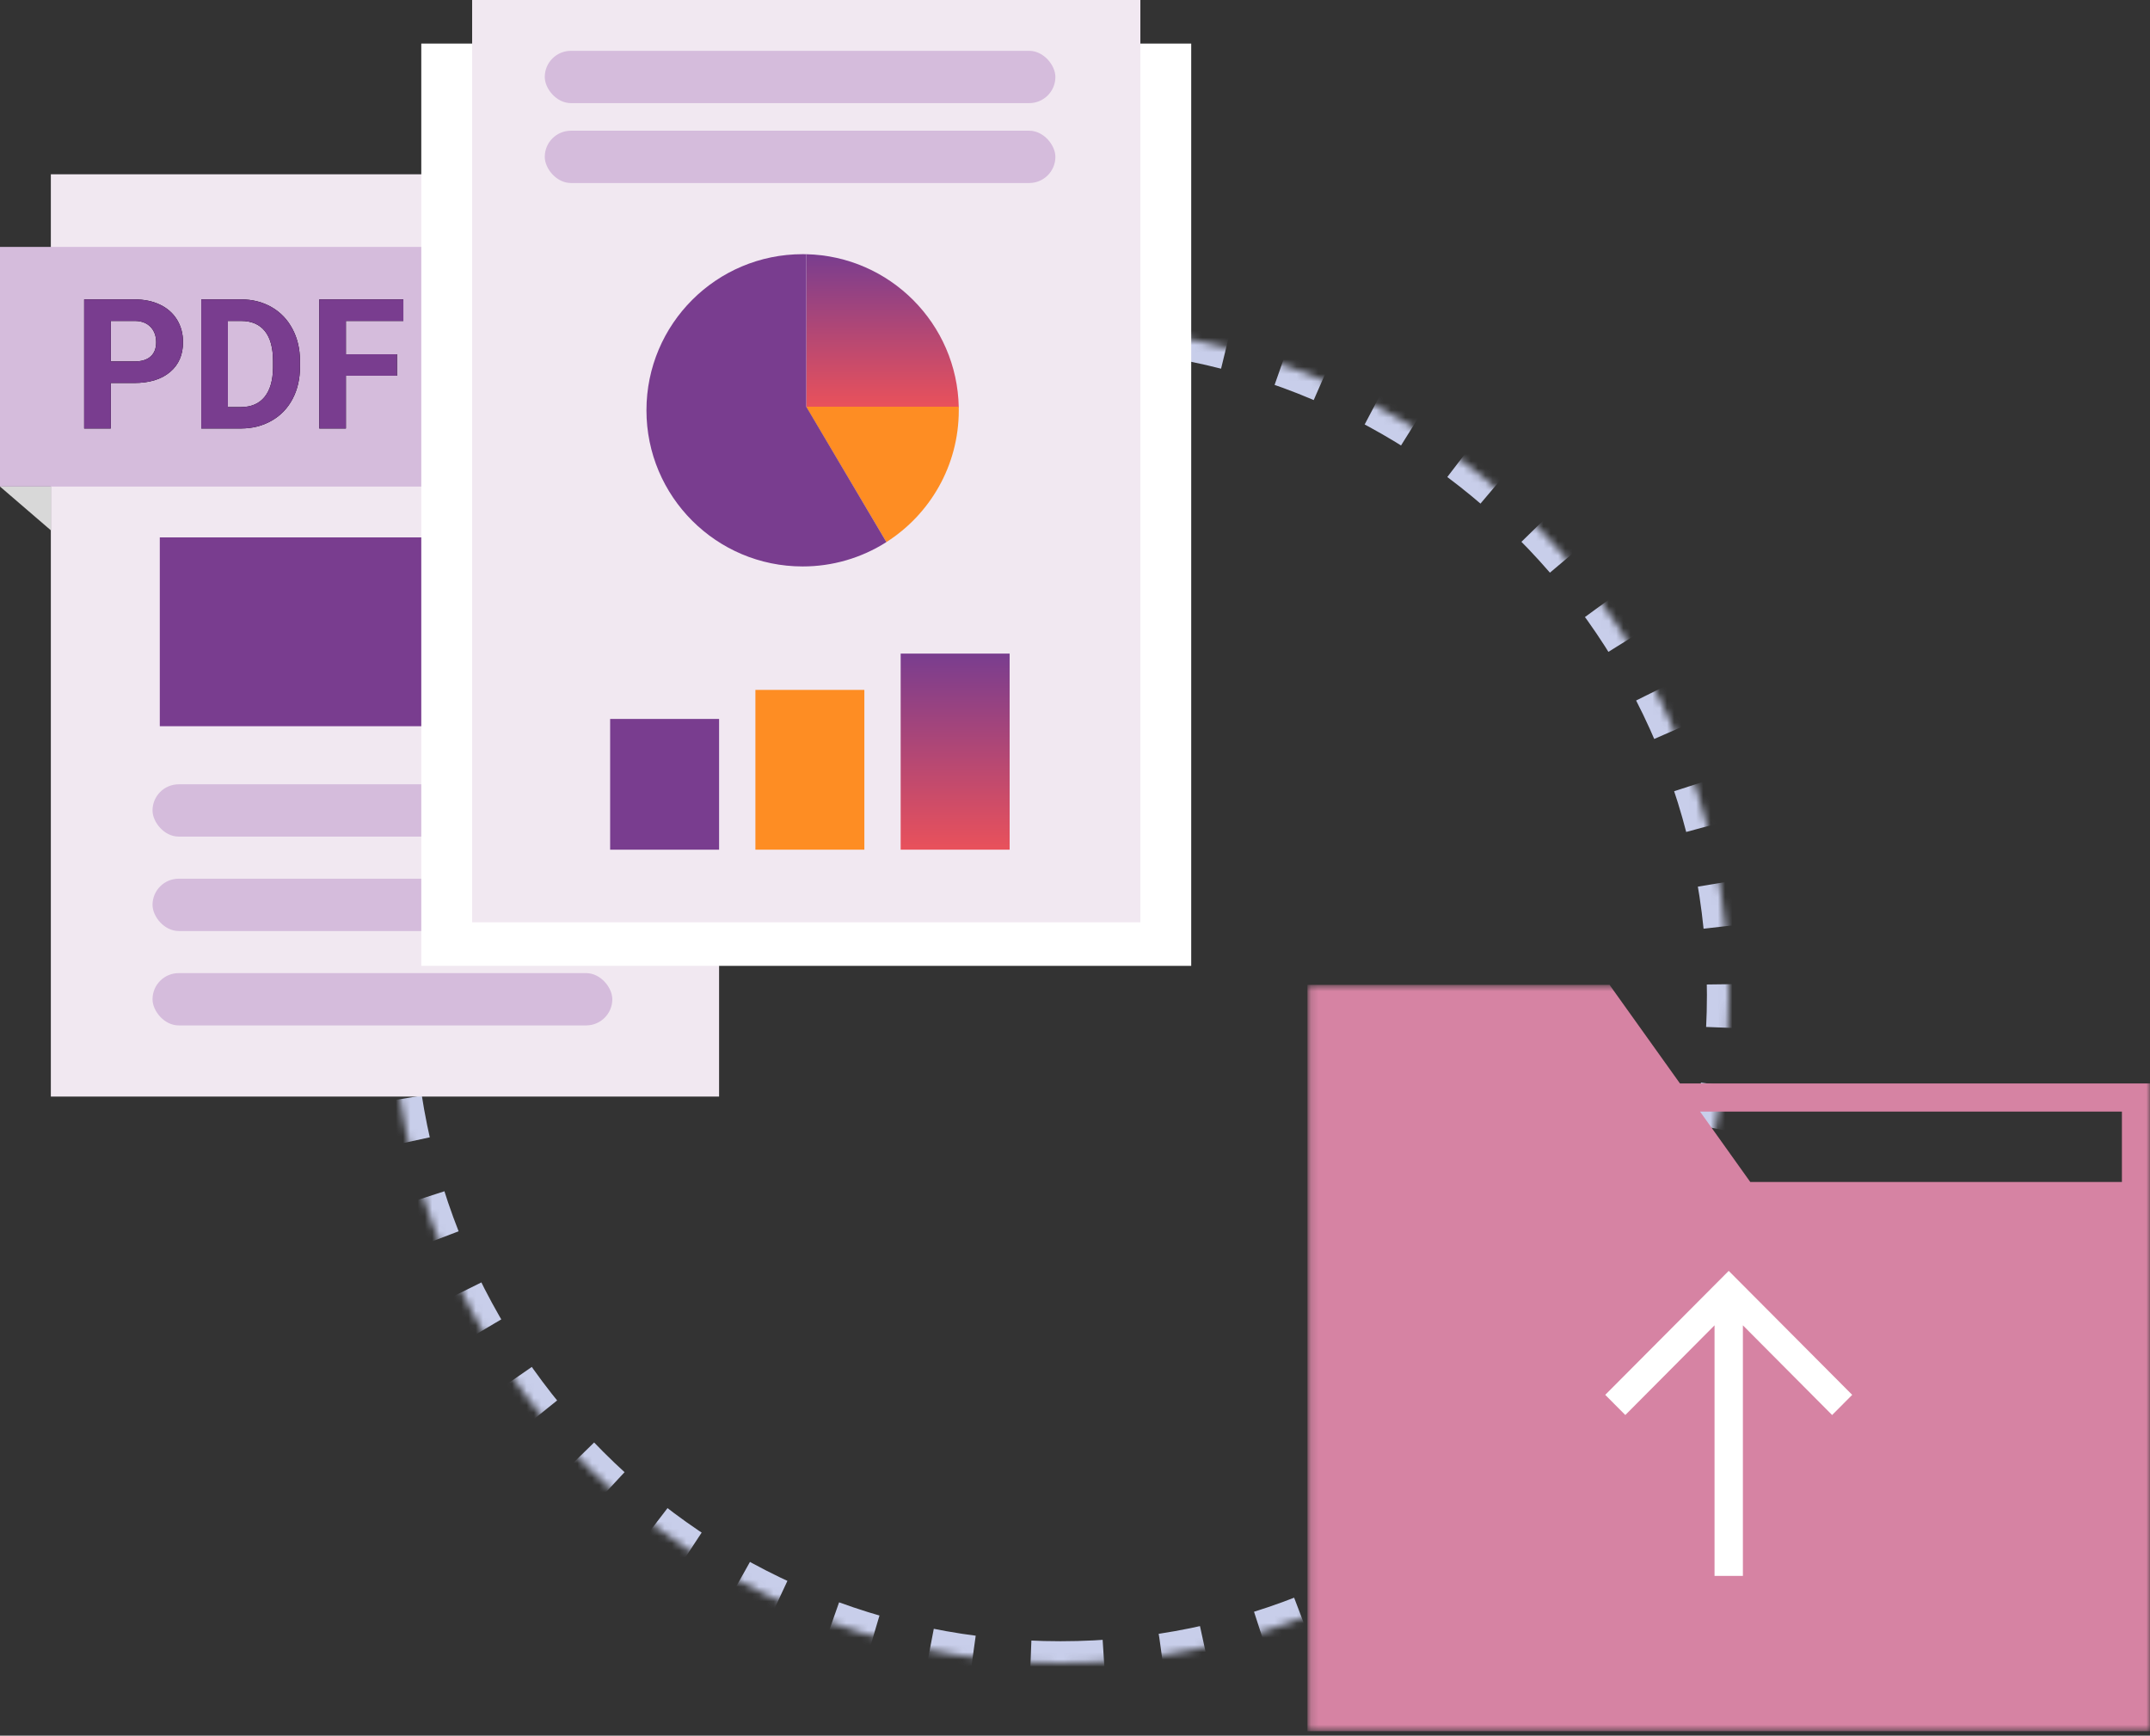 <?xml version="1.0" encoding="UTF-8"?> <svg xmlns="http://www.w3.org/2000/svg" xmlns:xlink="http://www.w3.org/1999/xlink" width="296px" height="239px" viewBox="0 0 296 239"><rect x="0" y="0" width="296" height="239" fill="#333333" stroke="none"/><!-- Generator: Sketch 53.2 (72643) - https://sketchapp.com --><title>group-28</title><desc>Created with Sketch.</desc><defs><circle id="path-1" cx="92" cy="92" r="92"></circle><path d="M5.249,16.738 L5.249,23 L1.587,23 L1.587,5.227 L8.521,5.227 C9.855,5.227 11.029,5.471 12.042,5.959 C13.055,6.447 13.835,7.141 14.38,8.04 C14.925,8.94 15.198,9.963 15.198,11.11 C15.198,12.852 14.602,14.225 13.409,15.23 C12.217,16.235 10.567,16.738 8.459,16.738 L5.249,16.738 Z M5.249,13.771 L8.521,13.771 C9.489,13.771 10.227,13.544 10.736,13.088 C11.245,12.632 11.499,11.981 11.499,11.135 C11.499,10.264 11.243,9.56 10.73,9.023 C10.217,8.486 9.509,8.209 8.606,8.193 L5.249,8.193 L5.249,13.771 Z M17.712,23 L17.712,5.227 L23.181,5.227 C24.744,5.227 26.141,5.579 27.374,6.282 C28.607,6.986 29.569,7.987 30.261,9.285 C30.953,10.583 31.299,12.058 31.299,13.71 L31.299,14.528 C31.299,16.18 30.959,17.649 30.28,18.935 C29.6,20.221 28.642,21.218 27.405,21.926 C26.168,22.634 24.772,22.992 23.218,23 L17.712,23 Z M21.375,8.193 L21.375,20.058 L23.145,20.058 C24.577,20.058 25.671,19.59 26.428,18.654 C27.185,17.718 27.572,16.38 27.588,14.638 L27.588,13.698 C27.588,11.892 27.214,10.522 26.465,9.591 C25.716,8.659 24.622,8.193 23.181,8.193 L21.375,8.193 Z M44.653,15.737 L37.622,15.737 L37.622,23 L33.96,23 L33.96,5.227 L45.532,5.227 L45.532,8.193 L37.622,8.193 L37.622,12.783 L44.653,12.783 L44.653,15.737 Z" id="path-3"></path><linearGradient x1="50%" y1="0%" x2="50%" y2="99.921%" id="linearGradient-4"><stop stop-color="#793D8F" offset="0%"></stop><stop stop-color="#E9515B" offset="99.921%"></stop></linearGradient><linearGradient x1="50%" y1="0%" x2="50%" y2="99.921%" id="linearGradient-5"><stop stop-color="#793D8F" offset="0%"></stop><stop stop-color="#E9515B" offset="99.921%"></stop></linearGradient><polygon id="path-6" points="0.155 0.616 116 0.616 116 103.384 0.155 103.384"></polygon></defs><g id="Page-1" stroke="none" stroke-width="1" fill="none" fill-rule="evenodd"><g id="group-28"><g id="a-link" stroke-dasharray="6,8" transform="translate(54, 45)"><g id="a-Clipped"><mask id="mask-2" fill="white"><use xlink:href="#path-1"></use></mask><g id="a"></g><path d="M92,184 C142.81,184 184,142.81 184,92 C184,41.19 142.81,0 92,0 C41.19,0 0,41.19 0,92 C0,142.81 41.19,184 92,184 Z" id="a" stroke="#C8CEEA" stroke-width="6" mask="url(#mask-2)"></path></g></g><g id="Group" transform="translate(0, 24)" fill-rule="nonzero"><polygon id="Path" fill="#F1E8F1" points="7 0 99 0 99 127 7 127"></polygon><polygon id="Path" fill="#793D8F" points="22 50 85 50 85 76 22 76"></polygon><polygon id="Path" fill="#D5BCDC" points="0 10 67 10 67 43 0 43"></polygon><rect id="Rectangle" fill="#D5BCDC" x="21" y="84" width="63.3" height="7.2" rx="3.6"></rect><rect id="Rectangle" fill="#D5BCDC" x="21" y="97" width="63.3" height="7.2" rx="3.6"></rect><rect id="Rectangle" fill="#D5BCDC" x="21" y="110" width="63.3" height="7.2" rx="3.6"></rect><polygon id="Path" fill="#D8D8D8" points="0 43 7 49.023 7 43"></polygon><g transform="translate(10, 12)" id="PDF"><g><use fill="#000000" xlink:href="#path-3"></use><use fill="#793D8F" xlink:href="#path-3"></use></g></g></g><polygon id="Path" fill="#FFFFFF" fill-rule="nonzero" points="58 6 164 6 164 133 58 133"></polygon><polygon id="Path" fill="#F1E8F1" fill-rule="nonzero" points="65 0 157 0 157 127 65 127"></polygon><path d="M111,35.006 C122.503,35.268 131.774,44.565 131.996,56.077 L111,56 L111,35.006 Z" id="Path" fill="url(#linearGradient-4)" fill-rule="nonzero"></path><path d="M131.994,56 C131.998,56.166 132,56.333 132,56.5 C132,64.131 128.024,70.834 122.03,74.65 L110.972,56 L131.995,56 L131.994,56 Z" id="Path" fill="#FE8D23" fill-rule="nonzero"></path><path d="M111,35.006 L111,56 L122.034,74.648 C118.588,76.843 114.586,78.007 110.5,78 C98.626,78 89,68.374 89,56.5 C89,44.626 98.626,35 110.5,35 C110.667,35 110.834,35.002 111,35.006 Z M84,99 L99,99 L99,117 L84,117 L84,99 Z" id="Shape" fill="#793D8F" fill-rule="nonzero"></path><polygon id="Path" fill="#FE8D23" fill-rule="nonzero" points="104 95 119 95 119 117 104 117"></polygon><polygon id="Path" fill="url(#linearGradient-5)" fill-rule="nonzero" points="124 90 139 90 139 117 124 117"></polygon><rect id="Rectangle" fill="#D5BCDC" fill-rule="nonzero" x="75" y="18" width="70.3" height="7.2" rx="3.6"></rect><rect id="Rectangle" fill="#D5BCDC" fill-rule="nonzero" x="75" y="7" width="70.3" height="7.2" rx="3.6"></rect><g id="Group" transform="translate(180, 135)"><g id="Clipped"><g><mask id="mask-7" fill="white"><use xlink:href="#path-6"></use></mask><g id="e"></g><path d="M51.285,14.189 L42.17,1.425 L41.598,0.615 L0,0.615 L0,103.385 L116,103.385 L116,14.188 L51.285,14.188 L51.285,14.189 Z M112.133,18.067 L112.133,27.762 L60.97,27.762 L54.053,18.067 L112.133,18.067 Z" id="Shape" fill="#D683A3" fill-rule="nonzero" mask="url(#mask-7)"></path></g></g><polygon id="Path" fill="#FFFFFF" fill-rule="nonzero" points="41 57.073 43.764 59.851 56.048 47.501 56.048 82 59.952 82 59.952 47.5 72.236 59.85 75 57.073 58 40"></polygon></g></g></g></svg> 